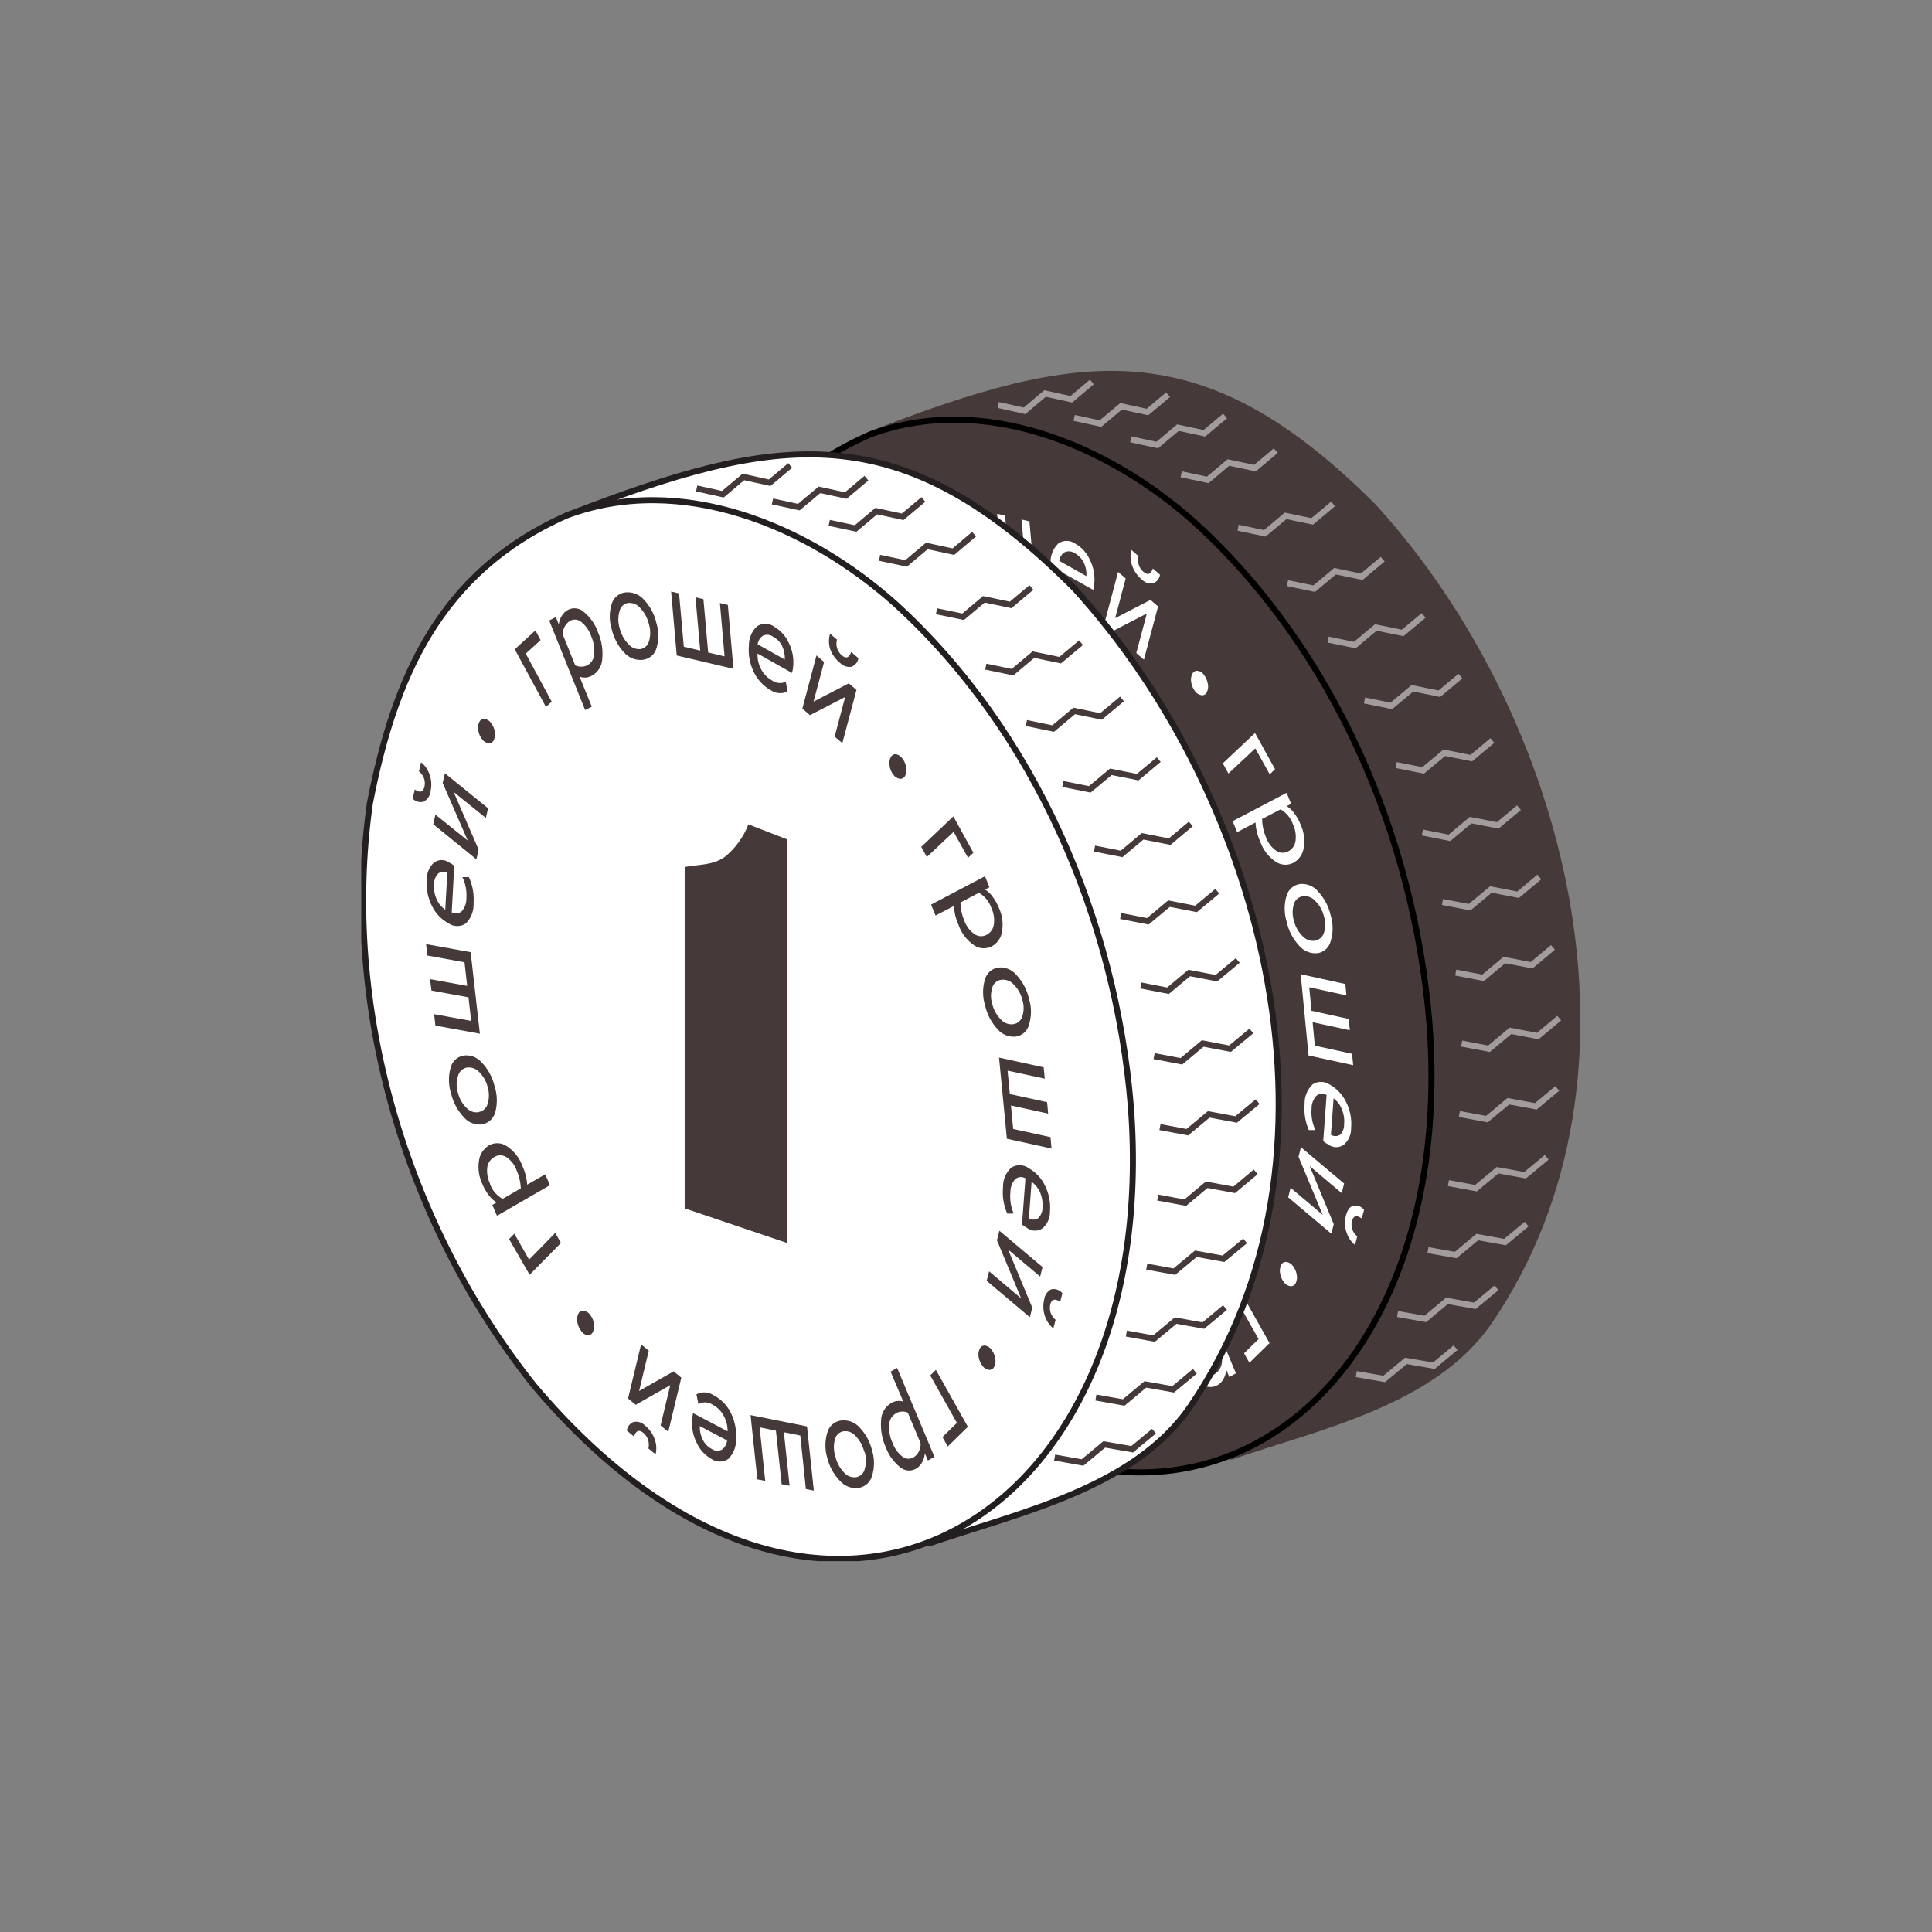 <svg width="320" height="320" viewBox="0 0 320 320" fill="none" xmlns="http://www.w3.org/2000/svg">
<rect x="0" y="0" width="320" height="320" fill="#808080" stroke="none"/>
<g clip-path="url(#clip0_786_17437)">
<g clip-path="url(#clip1_786_17437)">
<path d="M143.763 71.565C179.056 57.845 199.091 54.723 227.891 83.609C259.624 118.41 275.196 177.93 247.111 219.119C237.816 232.753 218.511 236.777 203.867 241.789" fill="#453939"/>
<path d="M111.724 119.295C115.702 98.784 123.113 81.28 143.953 72.028C162.703 64.971 183.538 73.702 197.884 86.529C220.927 107.483 234.265 138.677 236.76 169.533C239.36 203.871 226.695 229.411 207.575 239.331C188.498 249.229 162.723 243.705 138.788 215.335C117.68 188.845 106.973 152.985 111.724 119.295Z" fill="#453939" stroke="black"/>
<g opacity="0.5">
<path d="M224.645 227.597L229.264 228.399L232.868 225.406L237.487 226.208L241.09 223.215" stroke="white" stroke-miterlimit="10"/>
<path d="M231.481 217.644L236.071 218.46L239.66 215.467L244.265 216.284L247.869 213.305" stroke="white" stroke-miterlimit="10"/>
<path d="M236.514 207.06L241.105 207.877L244.68 204.898L249.27 205.728L252.86 202.75" stroke="white" stroke-miterlimit="10"/>
<path d="M239.904 195.961L244.465 196.806L248.04 193.827L252.602 194.658L256.177 191.693" stroke="white" stroke-miterlimit="10"/>
<path d="M241.72 184.518L246.267 185.363L249.828 182.399L254.375 183.244L257.936 180.279" stroke="white" stroke-miterlimit="10"/>
<path d="M242.092 172.846L246.625 173.706L250.171 170.741L254.704 171.6L258.251 168.636" stroke="white" stroke-miterlimit="10"/>
<path d="M241.119 161.088L245.638 161.962L249.17 159.012L253.689 159.871L257.221 156.921" stroke="white" stroke-miterlimit="10"/>
<path d="M238.917 149.402L243.421 150.262L246.939 147.326L251.444 148.199L254.962 145.249" stroke="white" stroke-miterlimit="10"/>
<path d="M235.585 137.888L240.075 138.776L243.579 135.84L248.069 136.713L251.587 133.777" stroke="white" stroke-miterlimit="10"/>
<path d="M231.252 126.717L235.714 127.605L239.217 124.684L243.693 125.571L247.182 122.65" stroke="white" stroke-miterlimit="10"/>
<path d="M226.004 116.019L230.451 116.921L233.94 113.999L238.402 114.902L241.891 111.98" stroke="white" stroke-miterlimit="10"/>
<path d="M219.969 105.937L224.402 106.839L227.877 103.932L232.324 104.834L235.799 101.927" stroke="white" stroke-miterlimit="10"/>
<path d="M213.248 96.585L217.667 97.501L221.127 94.608L225.546 95.525L229.021 92.618" stroke="white" stroke-miterlimit="10"/>
<path d="M205.068 87.405L209.487 88.336L212.933 85.443L217.338 86.359L220.798 83.466" stroke="white" stroke-miterlimit="10"/>
<path d="M195.645 78.554L200.035 79.485L203.467 76.606L207.857 77.537L211.303 74.644" stroke="white" stroke-miterlimit="10"/>
<path d="M187.293 72.768L191.669 73.713L195.101 70.835L199.477 71.766L202.909 68.901" stroke="white" stroke-miterlimit="10"/>
<path d="M177.912 69.217L182.274 70.162L185.691 67.297L190.053 68.243L193.471 65.378" stroke="white" stroke-miterlimit="10"/>
<path d="M165.342 67.082L169.69 68.042L173.093 65.178L177.44 66.137L180.844 63.273" stroke="white" stroke-miterlimit="10"/>
</g>
<path d="M141.347 102.385L140.389 103.258L135.212 93.706L138.63 90.598L139.502 92.188L137.042 94.422L141.347 102.385Z" fill="white"/>
<path d="M147.982 103.215L146.866 103.774L140.918 88.922L142.033 88.364L142.519 89.581C142.565 89.049 142.731 88.535 143.005 88.078C143.261 87.653 143.626 87.306 144.063 87.075C144.497 86.859 144.988 86.783 145.467 86.857C145.946 86.932 146.389 87.153 146.738 87.49C147.781 88.387 148.57 89.543 149.026 90.841C149.627 92.224 149.863 93.738 149.712 95.238C149.689 95.806 149.518 96.358 149.217 96.84C148.916 97.323 148.495 97.718 147.996 97.988C147.692 98.174 147.349 98.286 146.994 98.316C146.639 98.346 146.282 98.293 145.951 98.16L147.982 103.215ZM144.421 88.894C144.027 89.135 143.705 89.477 143.489 89.885C143.272 90.293 143.17 90.752 143.191 91.214L145.236 96.298C145.543 96.45 145.881 96.53 146.223 96.53C146.565 96.53 146.903 96.45 147.21 96.298C147.544 96.121 147.826 95.862 148.029 95.543C148.233 95.224 148.349 94.857 148.368 94.479C148.464 93.451 148.296 92.416 147.881 91.471C147.562 90.573 147.015 89.774 146.294 89.152C146.038 88.934 145.721 88.8 145.387 88.766C145.052 88.733 144.715 88.802 144.421 88.965V88.894Z" fill="white"/>
<path d="M153.316 94.236C152.303 93.14 151.597 91.796 151.271 90.34C150.852 88.997 150.852 87.558 151.271 86.215C151.419 85.703 151.716 85.247 152.123 84.903C152.53 84.559 153.03 84.342 153.559 84.282C154.135 84.226 154.716 84.312 155.252 84.531C155.788 84.751 156.262 85.098 156.633 85.543C157.656 86.621 158.368 87.957 158.692 89.409C159.111 90.757 159.111 92.2 158.692 93.548C158.544 94.056 158.249 94.51 157.845 94.851C157.44 95.192 156.944 95.406 156.419 95.467C155.841 95.523 155.259 95.441 154.719 95.226C154.18 95.012 153.699 94.672 153.316 94.236ZM152.586 90.168C152.801 91.159 153.27 92.077 153.945 92.832C154.187 93.122 154.495 93.35 154.844 93.497C155.192 93.644 155.57 93.706 155.947 93.677C156.284 93.629 156.6 93.483 156.854 93.256C157.108 93.029 157.29 92.732 157.377 92.403C157.656 91.468 157.656 90.473 157.377 89.538C157.13 88.549 156.639 87.637 155.947 86.889C155.712 86.593 155.408 86.361 155.061 86.213C154.714 86.066 154.334 86.007 153.959 86.043C153.621 86.089 153.305 86.236 153.05 86.463C152.796 86.69 152.614 86.987 152.529 87.318C152.261 88.252 152.281 89.246 152.586 90.168Z" fill="white"/>
<path d="M171.449 96.957L162.053 94.737L161.124 84.153L162.439 84.454L163.212 93.29L165.928 93.935L165.156 85.099L166.472 85.413L167.259 94.236L169.976 94.88L169.189 86.043L170.505 86.359L171.449 96.957Z" fill="white"/>
<path d="M180.114 99.091L180.4 100.709C179.942 100.92 179.436 101.006 178.934 100.959C178.432 100.911 177.951 100.731 177.54 100.437C176.319 99.743 175.349 98.68 174.766 97.4C174.132 96.062 173.866 94.579 173.994 93.104C173.992 92.52 174.11 91.943 174.338 91.406C174.567 90.87 174.902 90.384 175.324 89.982C175.755 89.704 176.26 89.566 176.772 89.586C177.284 89.606 177.777 89.785 178.184 90.097C179.226 90.709 180.046 91.637 180.529 92.746C181.117 93.924 181.37 95.243 181.259 96.556C181.226 96.942 181.164 97.325 181.073 97.701L175.353 94.494C175.317 95.405 175.524 96.31 175.953 97.115C176.343 97.871 176.945 98.498 177.684 98.919C178.031 99.175 178.444 99.328 178.874 99.359C179.305 99.389 179.734 99.296 180.114 99.091ZM178.026 91.629C177.786 91.459 177.505 91.354 177.212 91.324C176.919 91.294 176.624 91.34 176.353 91.457C176.103 91.612 175.891 91.821 175.733 92.069C175.574 92.317 175.474 92.597 175.438 92.889L179.943 95.424C179.994 94.633 179.836 93.843 179.485 93.133C179.155 92.5 178.648 91.978 178.026 91.629Z" fill="white"/>
<path d="M189.953 101.611L184.104 104.633L182.846 103.544L185.191 94.722L186.449 95.811L184.704 102.384L190.554 99.363L191.812 100.451L189.467 109.259L188.208 108.17L189.953 101.611ZM187.393 91.085L188.58 92.116C188.455 92.58 188.463 93.07 188.605 93.528C188.747 93.987 189.016 94.397 189.381 94.708C190.081 95.324 190.611 95.138 190.954 94.164L192.127 95.181C192.088 95.507 191.957 95.814 191.749 96.068C191.541 96.322 191.265 96.511 190.954 96.613C190.608 96.662 190.256 96.626 189.927 96.509C189.599 96.392 189.303 96.196 189.066 95.94C188.352 95.335 187.814 94.548 187.508 93.663C187.216 92.834 187.176 91.936 187.393 91.085Z" fill="white"/>
<path d="M199.434 111.808C199.753 112.228 199.965 112.72 200.049 113.241C200.167 113.723 200.106 114.232 199.877 114.673C199.801 114.841 199.67 114.978 199.507 115.064C199.344 115.149 199.158 115.178 198.977 115.145C198.76 115.106 198.553 115.024 198.369 114.904C198.185 114.783 198.027 114.626 197.904 114.443C197.588 114.023 197.381 113.531 197.303 113.011C197.203 112.525 197.274 112.019 197.503 111.579C197.581 111.416 197.709 111.282 197.868 111.197C198.028 111.112 198.211 111.08 198.39 111.106C198.603 111.145 198.805 111.228 198.985 111.348C199.165 111.469 199.317 111.626 199.434 111.808Z" fill="white"/>
<path d="M203.466 128.12L202.537 126.43L207.871 121.404L211.188 127.404L210.302 128.249L207.914 123.953L203.466 128.12Z" fill="white"/>
<path d="M204.911 137.83L204.167 136.011L213.105 131.314L213.849 133.133L213.119 133.52C213.603 133.825 214.025 134.218 214.363 134.68C214.792 135.252 215.143 135.877 215.407 136.541C215.976 137.755 216.161 139.115 215.937 140.437C215.863 140.955 215.669 141.449 215.371 141.879C215.073 142.309 214.679 142.664 214.22 142.914C213.75 143.157 213.222 143.263 212.694 143.223C212.166 143.182 211.66 142.996 211.232 142.685C210.058 141.871 209.176 140.701 208.715 139.348C208.263 138.366 208.006 137.306 207.957 136.226L204.911 137.83ZM214.163 136.555C213.797 135.501 213.067 134.612 212.104 134.049L209.043 135.653C209.057 136.682 209.271 137.7 209.673 138.647C209.987 139.554 210.577 140.34 211.36 140.895C211.652 141.102 211.995 141.222 212.352 141.242C212.708 141.263 213.064 141.182 213.377 141.01C213.701 140.842 213.979 140.597 214.188 140.298C214.397 139.998 214.531 139.653 214.578 139.291C214.706 138.358 214.562 137.408 214.163 136.555Z" fill="white"/>
<path d="M213.091 148.371C213.233 147.869 213.516 147.419 213.906 147.073C214.297 146.728 214.778 146.502 215.293 146.423C215.852 146.365 216.416 146.443 216.937 146.653C217.458 146.863 217.92 147.197 218.282 147.626C219.337 148.735 220.069 150.112 220.399 151.608C220.838 153.006 220.838 154.506 220.399 155.904C220.27 156.411 219.995 156.868 219.608 157.219C219.222 157.571 218.741 157.801 218.225 157.88C217.662 157.934 217.093 157.852 216.568 157.64C216.043 157.428 215.576 157.093 215.207 156.663C214.165 155.555 213.443 154.183 213.12 152.696C212.68 151.289 212.67 149.783 213.091 148.371ZM215.808 148.443C215.461 148.491 215.135 148.638 214.869 148.866C214.603 149.095 214.407 149.395 214.307 149.731C214.032 150.632 214.032 151.595 214.307 152.496C214.541 153.461 215.035 154.342 215.737 155.045C215.991 155.327 216.31 155.545 216.665 155.68C217.021 155.814 217.404 155.861 217.782 155.818C218.128 155.76 218.451 155.608 218.716 155.378C218.981 155.148 219.177 154.849 219.283 154.515C219.572 153.621 219.572 152.659 219.283 151.765C219.052 150.803 218.557 149.925 217.853 149.23C217.601 148.943 217.283 148.722 216.927 148.585C216.571 148.447 216.187 148.398 215.808 148.443Z" fill="white"/>
<path d="M216.738 174.822L215.436 161.36L222.829 162.979L223.015 164.869L216.852 163.523L217.224 167.418L223.387 168.764L223.573 170.641L217.409 169.308L217.781 173.19L223.945 174.536L224.131 176.427L216.738 174.822Z" fill="white"/>
<path d="M217.868 187.168H216.78C216.193 185.817 215.953 184.34 216.08 182.872C216.058 182.261 216.167 181.652 216.398 181.086C216.63 180.521 216.98 180.011 217.424 179.592C217.854 179.317 218.355 179.177 218.865 179.19C219.374 179.203 219.869 179.367 220.284 179.663C221.445 180.325 222.377 181.324 222.958 182.527C223.633 183.853 223.921 185.342 223.787 186.824C223.806 187.347 223.708 187.868 223.5 188.349C223.293 188.83 222.98 189.258 222.586 189.602C222.217 189.867 221.775 190.009 221.321 190.009C220.867 190.009 220.424 189.867 220.055 189.602C219.738 189.435 219.441 189.234 219.168 189.001L219.726 181.367C219.462 181.203 219.151 181.13 218.842 181.158C218.532 181.187 218.24 181.316 218.01 181.525C217.498 182.1 217.222 182.847 217.238 183.616C217.134 184.835 217.352 186.059 217.868 187.168ZM222.629 186.165C222.706 185.329 222.574 184.488 222.243 183.716C221.972 183.001 221.5 182.379 220.885 181.926L220.441 187.955C220.669 188.098 220.931 188.173 221.199 188.173C221.467 188.173 221.73 188.098 221.957 187.955C222.186 187.719 222.364 187.439 222.479 187.131C222.595 186.823 222.646 186.494 222.629 186.165Z" fill="white"/>
<path d="M219.082 201.217L215.078 191.593L215.478 190.018L222.629 196.033L222.228 197.622L216.923 193.14L220.913 202.764L220.512 204.339L213.362 198.31L213.763 196.734L219.082 201.217ZM225.932 200.387L225.546 201.819C224.697 201.189 224.154 201.346 223.916 202.292C223.814 202.748 223.842 203.225 223.999 203.666C224.156 204.107 224.434 204.494 224.802 204.783L224.431 206.215C223.749 205.647 223.252 204.89 223.001 204.038C222.716 203.192 222.686 202.281 222.915 201.417C223.144 200.472 223.53 199.914 224.073 199.728C224.414 199.647 224.77 199.666 225.1 199.782C225.429 199.899 225.718 200.109 225.932 200.387Z" fill="white"/>
<path d="M214.607 212.531C214.53 212.697 214.403 212.835 214.244 212.925C214.085 213.015 213.901 213.053 213.72 213.033C213.504 213.003 213.296 212.927 213.112 212.811C212.927 212.695 212.768 212.541 212.647 212.359C212.321 211.944 212.11 211.45 212.033 210.927C211.924 210.443 211.99 209.936 212.219 209.495C212.294 209.333 212.419 209.199 212.576 209.114C212.733 209.029 212.914 208.996 213.091 209.022C213.304 209.053 213.509 209.129 213.692 209.245C213.874 209.361 214.03 209.515 214.149 209.696C214.48 210.11 214.696 210.604 214.778 211.128C214.883 211.602 214.822 212.097 214.607 212.531Z" fill="white"/>
<path d="M204.038 213.948L204.968 213.032L210.274 222.455L206.942 225.721L206.055 224.145L208.458 221.796L204.038 213.948Z" fill="white"/>
<path d="M197.446 213.347L198.533 212.746L204.711 227.468L203.609 228.07L203.109 226.866C203.066 227.404 202.911 227.927 202.651 228.399C202.416 228.84 202.058 229.203 201.622 229.445C201.202 229.681 200.718 229.777 200.24 229.721C199.762 229.664 199.315 229.457 198.962 229.129C197.903 228.267 197.098 227.134 196.631 225.85C196.007 224.468 195.746 222.949 195.873 221.438C195.881 220.86 196.036 220.294 196.324 219.792C196.612 219.291 197.023 218.872 197.518 218.574C197.813 218.383 198.148 218.262 198.498 218.22C198.847 218.177 199.201 218.215 199.534 218.331L197.446 213.347ZM201.221 227.582C201.613 227.325 201.929 226.968 202.138 226.547C202.346 226.127 202.44 225.659 202.408 225.191L200.292 220.15C199.977 220.016 199.635 219.955 199.294 219.973C198.952 219.99 198.618 220.085 198.318 220.25C197.989 220.445 197.715 220.721 197.523 221.052C197.33 221.383 197.225 221.758 197.217 222.141C197.134 223.169 197.322 224.2 197.761 225.134C198.077 226.025 198.63 226.813 199.362 227.411C199.617 227.627 199.932 227.759 200.265 227.789C200.597 227.82 200.931 227.748 201.221 227.582Z" fill="white"/>
<path d="M192.313 222.613C193.334 223.686 194.054 225.01 194.4 226.451C194.833 227.798 194.858 229.244 194.472 230.605C194.336 231.126 194.051 231.596 193.653 231.957C193.254 232.318 192.758 232.555 192.227 232.638C191.66 232.718 191.081 232.655 190.545 232.455C190.008 232.255 189.529 231.924 189.152 231.492C188.12 230.431 187.394 229.109 187.05 227.668C186.637 226.31 186.637 224.86 187.05 223.501C187.189 222.986 187.473 222.52 187.868 222.162C188.264 221.804 188.755 221.568 189.281 221.482C189.84 221.416 190.406 221.484 190.933 221.681C191.46 221.878 191.933 222.197 192.313 222.613ZM193.099 226.666C192.862 225.681 192.369 224.777 191.669 224.045C191.424 223.762 191.113 223.544 190.764 223.409C190.415 223.274 190.038 223.227 189.667 223.272C189.325 223.329 189.006 223.486 188.752 223.723C188.498 223.96 188.319 224.266 188.237 224.603C187.98 225.545 188.005 226.541 188.308 227.468C188.55 228.451 189.043 229.354 189.738 230.089C189.976 230.377 190.284 230.601 190.631 230.738C190.979 230.876 191.355 230.924 191.726 230.877C192.07 230.816 192.388 230.656 192.642 230.417C192.896 230.178 193.075 229.87 193.156 229.531C193.417 228.591 193.397 227.595 193.099 226.666Z" fill="white"/>
<path d="M174.28 220.565L183.632 222.428L184.748 233.068L183.446 232.796L182.503 223.931L179.8 223.401L180.729 232.266L179.414 231.994L178.484 223.129L175.782 222.599L176.711 231.464L175.395 231.192L174.28 220.565Z" fill="white"/>
<path d="M165.643 218.733L165.314 217.114C165.761 216.879 166.264 216.772 166.768 216.802C167.272 216.832 167.758 216.999 168.174 217.286C169.429 217.922 170.436 218.961 171.034 220.236C171.711 221.587 172.007 223.097 171.891 224.604C171.91 225.195 171.807 225.784 171.588 226.334C171.369 226.883 171.04 227.382 170.619 227.798C170.203 228.099 169.703 228.26 169.189 228.26C168.676 228.26 168.176 228.099 167.759 227.798C166.709 227.214 165.875 226.305 165.385 225.206C164.777 224.033 164.505 222.714 164.599 221.396C164.616 221.01 164.669 220.627 164.756 220.251L170.476 223.258C170.489 222.348 170.267 221.45 169.832 220.651C169.433 219.903 168.821 219.29 168.073 218.89C167.727 218.631 167.313 218.477 166.882 218.449C166.45 218.421 166.02 218.52 165.643 218.733ZM167.845 226.165C168.086 226.33 168.366 226.428 168.657 226.451C168.948 226.473 169.24 226.419 169.503 226.294C169.756 226.118 169.967 225.887 170.12 225.62C170.273 225.353 170.365 225.055 170.39 224.747L165.871 222.37C165.835 223.159 166.003 223.943 166.358 224.647C166.682 225.297 167.203 225.828 167.845 226.165Z" fill="white"/>
<path d="M158.55 227.067L157.348 226.079C157.47 225.614 157.455 225.123 157.305 224.666C157.156 224.209 156.878 223.805 156.505 223.501C155.804 222.914 155.29 223.114 154.975 224.117L153.773 223.129C153.816 222.808 153.945 222.506 154.147 222.253C154.349 222.001 154.615 221.808 154.918 221.697C155.259 221.634 155.61 221.658 155.939 221.765C156.269 221.873 156.566 222.061 156.805 222.313C157.533 222.888 158.083 223.657 158.392 224.532C158.687 225.344 158.742 226.225 158.55 227.067ZM155.819 216.569L161.539 213.304L162.812 214.35L160.638 223.329L159.365 222.269L160.981 215.596L155.261 218.861L154.002 217.801L156.161 208.836L157.434 209.896L155.819 216.569Z" fill="white"/>
<path d="M146.223 206.645C145.892 206.231 145.675 205.737 145.594 205.213C145.481 204.732 145.536 204.226 145.751 203.781C145.823 203.615 145.947 203.476 146.104 203.386C146.261 203.296 146.443 203.258 146.623 203.28C146.839 203.31 147.046 203.385 147.231 203.501C147.416 203.617 147.574 203.771 147.695 203.952C148.024 204.368 148.241 204.861 148.324 205.385C148.428 205.868 148.368 206.372 148.153 206.817C148.081 206.984 147.958 207.125 147.801 207.217C147.644 207.31 147.462 207.351 147.281 207.333C147.066 207.3 146.86 207.222 146.678 207.103C146.495 206.985 146.34 206.829 146.223 206.645Z" fill="white"/>
<path d="M141.918 190.375L142.876 192.037L137.686 197.322L134.282 191.392L135.14 190.519L137.6 194.815L141.918 190.375Z" fill="white"/>
<path d="M140.36 180.666L141.133 182.47L132.352 187.54L131.58 185.736L132.295 185.32C131.808 185.031 131.385 184.646 131.051 184.189C130.615 183.63 130.249 183.019 129.964 182.37C129.379 181.156 129.174 179.793 129.377 178.46C129.435 177.933 129.614 177.426 129.903 176.981C130.191 176.536 130.579 176.164 131.037 175.897C131.489 175.63 132.009 175.499 132.534 175.52C133.058 175.54 133.566 175.711 133.996 176.011C135.182 176.802 136.084 177.951 136.571 179.291C137.029 180.263 137.3 181.312 137.372 182.384L140.36 180.666ZM131.208 182.299C131.586 183.341 132.327 184.211 133.296 184.747L136.313 183C136.274 181.971 136.036 180.959 135.613 180.021C135.289 179.126 134.694 178.355 133.911 177.815C133.609 177.626 133.259 177.526 132.903 177.526C132.546 177.526 132.197 177.626 131.895 177.815C131.581 178.002 131.315 178.259 131.114 178.564C130.913 178.869 130.784 179.215 130.736 179.577C130.62 180.506 130.768 181.45 131.165 182.299H131.208Z" fill="white"/>
<path d="M132.009 170.34C131.883 170.85 131.614 171.314 131.234 171.676C130.854 172.039 130.379 172.286 129.864 172.388C129.315 172.47 128.753 172.414 128.231 172.224C127.709 172.034 127.243 171.716 126.875 171.299C125.81 170.212 125.059 168.856 124.701 167.375C124.231 165.987 124.192 164.49 124.587 163.079C124.702 162.566 124.963 162.099 125.339 161.733C125.715 161.366 126.189 161.118 126.704 161.016C127.258 160.937 127.824 160.997 128.35 161.189C128.876 161.382 129.347 161.701 129.721 162.119C130.774 163.205 131.515 164.556 131.866 166.029C132.322 167.423 132.372 168.919 132.009 170.34ZM129.306 170.34C129.645 170.27 129.958 170.107 130.211 169.869C130.463 169.632 130.645 169.329 130.736 168.994C131.013 168.084 131.013 167.111 130.736 166.201C130.502 165.249 130.006 164.381 129.306 163.695C129.051 163.416 128.73 163.205 128.372 163.083C128.015 162.96 127.633 162.93 127.261 162.993C126.92 163.064 126.606 163.229 126.353 163.47C126.1 163.71 125.919 164.016 125.831 164.353C125.545 165.253 125.545 166.219 125.831 167.118C126.065 168.07 126.561 168.938 127.261 169.624C127.513 169.909 127.832 170.127 128.189 170.26C128.545 170.392 128.929 170.434 129.306 170.383V170.34Z" fill="white"/>
<path d="M127.904 143.888L129.449 157.379L122.085 156.033L121.856 154.143L128.004 155.259L127.561 151.35L121.412 150.233L121.198 148.342L127.347 149.459L126.889 145.55L120.754 144.432L120.54 142.542L127.904 143.888Z" fill="white"/>
<path d="M126.561 131.443H127.633C128.246 132.788 128.512 134.265 128.405 135.74C128.439 136.358 128.342 136.978 128.123 137.557C127.904 138.137 127.567 138.664 127.132 139.105C126.711 139.394 126.213 139.549 125.702 139.549C125.192 139.549 124.694 139.394 124.272 139.105C123.091 138.462 122.144 137.459 121.569 136.241C120.882 134.918 120.571 133.432 120.669 131.945C120.638 131.412 120.725 130.88 120.923 130.385C121.121 129.89 121.424 129.445 121.812 129.08C122.168 128.8 122.603 128.639 123.055 128.621C123.507 128.603 123.953 128.729 124.33 128.98C124.641 129.146 124.938 129.337 125.216 129.553L124.802 137.272C125.069 137.422 125.377 137.482 125.681 137.443C125.985 137.404 126.267 137.269 126.489 137.057C126.995 136.459 127.256 135.692 127.218 134.909C127.291 133.717 127.065 132.525 126.561 131.443ZM121.841 132.646C121.792 133.489 121.939 134.333 122.271 135.11C122.578 135.812 123.073 136.417 123.701 136.857L124.029 130.756C123.798 130.619 123.531 130.555 123.263 130.573C122.995 130.59 122.738 130.689 122.527 130.856C122.076 131.341 121.83 131.983 121.841 132.646Z" fill="white"/>
<path d="M118.309 118.454L118.667 116.949C119.525 117.537 120.096 117.365 120.282 116.42C120.373 115.959 120.334 115.482 120.17 115.042C120.006 114.602 119.723 114.216 119.353 113.928L119.696 112.496C120.373 113.05 120.87 113.793 121.126 114.63C121.414 115.478 121.464 116.39 121.269 117.265C121.04 118.224 120.668 118.797 120.139 119.012C119.813 119.102 119.468 119.097 119.143 118.998C118.819 118.899 118.53 118.711 118.309 118.454ZM125.087 117.351L129.235 126.888L128.862 128.493L121.712 122.764L122.085 121.16L127.432 125.456L123.286 115.919L123.657 114.314L130.807 120.114L130.436 121.719L125.087 117.351Z" fill="white"/>
<path d="M129.32 105.793C129.393 105.624 129.515 105.482 129.671 105.384C129.827 105.287 130.009 105.24 130.193 105.249C130.409 105.268 130.617 105.336 130.803 105.447C130.989 105.559 131.147 105.712 131.265 105.893C131.599 106.307 131.82 106.801 131.908 107.326C132.012 107.807 131.957 108.31 131.751 108.758C131.684 108.925 131.563 109.067 131.408 109.16C131.253 109.253 131.073 109.292 130.893 109.273C130.679 109.246 130.474 109.174 130.29 109.063C130.105 108.952 129.945 108.804 129.821 108.628C129.489 108.213 129.268 107.72 129.177 107.196C129.068 106.725 129.118 106.232 129.32 105.793Z" fill="white"/>
<path d="M180.4 192.008L163.469 186.28V129.71C165.872 129.266 168.074 129.452 170.061 128.077C171.832 126.65 173.197 124.784 174.023 122.664L180.4 125.056V192.008Z" fill="white"/>
<path d="M93.798 85.399C129.106 71.665 149.126 68.557 177.927 97.429C209.673 132.244 225.232 191.764 197.161 232.953C187.851 246.572 168.474 250.611 153.916 255.624" fill="white"/>
<path d="M93.798 85.399C129.106 71.665 149.126 68.557 177.927 97.429C209.673 132.244 225.232 191.764 197.161 232.953C187.851 246.572 168.474 250.611 153.916 255.624" stroke="#231F20" stroke-linecap="round" stroke-linejoin="round"/>
<path d="M93.798 85.4C112.803 78.239 133.839 87.09 148.253 99.979C171.405 121.046 184.805 152.367 187.307 183.316C192.527 252.245 136.498 286.43 88.436 229.488C67.243 202.893 56.503 166.875 61.265 133.047C65.269 112.453 72.719 94.752 93.798 85.4Z" fill="white" stroke="#231F20" stroke-linecap="round" stroke-linejoin="round"/>
<path d="M174.68 241.417L179.299 242.234L182.903 239.241L187.522 240.043L191.14 237.049" stroke="#453939" stroke-miterlimit="10"/>
<path d="M181.516 231.478L186.121 232.295L189.71 229.301L194.315 230.118L197.904 227.125" stroke="#453939" stroke-miterlimit="10"/>
<path d="M186.564 220.881L191.14 221.711L194.729 218.732L199.305 219.563L202.895 216.57" stroke="#453939" stroke-miterlimit="10"/>
<path d="M189.939 209.796L194.5 210.626L198.076 207.662L202.652 208.492L206.227 205.528" stroke="#453939" stroke-miterlimit="10"/>
<path d="M191.755 198.353L196.317 199.198L199.863 196.233L204.425 197.078L207.986 194.099" stroke="#453939" stroke-miterlimit="10"/>
<path d="M192.127 186.681L196.66 187.526L200.206 184.575L204.739 185.42L208.3 182.47" stroke="#453939" stroke-miterlimit="10"/>
<path d="M191.154 174.923L195.673 175.782L199.205 172.832L203.724 173.691L207.271 170.755" stroke="#453939" stroke-miterlimit="10"/>
<path d="M188.952 163.222L193.456 164.096L196.974 161.16L201.479 162.019L205.011 159.083" stroke="#453939" stroke-miterlimit="10"/>
<path d="M185.62 151.722L190.11 152.596L193.628 149.674L198.104 150.548L201.622 147.612" stroke="#453939" stroke-miterlimit="10"/>
<path d="M181.287 140.551L185.763 141.439L189.252 138.518L193.728 139.406L197.232 136.47" stroke="#453939" stroke-miterlimit="10"/>
<path d="M176.039 129.853L180.5 130.741L183.99 127.834L188.437 128.722L191.926 125.814" stroke="#453939" stroke-miterlimit="10"/>
<path d="M170.004 119.756L174.437 120.673L177.926 117.751L182.36 118.668L185.834 115.761" stroke="#453939" stroke-miterlimit="10"/>
<path d="M163.283 110.419L167.702 111.336L171.163 108.429L175.596 109.345L179.056 106.452" stroke="#453939" stroke-miterlimit="10"/>
<path d="M155.118 101.239L159.522 102.155L162.968 99.262L167.387 100.193L170.834 97.3" stroke="#453939" stroke-miterlimit="10"/>
<path d="M145.68 92.388L150.07 93.319L153.516 90.426L157.906 91.371L161.338 88.478" stroke="#453939" stroke-miterlimit="10"/>
<path d="M137.343 86.602L141.718 87.533L145.136 84.655L149.512 85.6L152.944 82.721" stroke="#453939" stroke-miterlimit="10"/>
<path d="M127.947 83.051L132.309 83.996L135.727 81.132L140.088 82.077L143.506 79.198" stroke="#453939" stroke-miterlimit="10"/>
<path d="M115.392 80.902L119.725 81.862L123.128 78.998L127.476 79.957L130.879 77.093" stroke="#453939" stroke-miterlimit="10"/>
<path d="M91.382 116.219L90.424 117.093L85.261 107.54L88.679 104.418L89.537 106.022L87.078 108.256L91.382 116.219Z" fill="#453939"/>
<path d="M98.017 117.05L96.916 117.608L90.967 102.771L92.068 102.212L92.554 103.43C92.613 102.921 92.784 102.432 93.055 101.997C93.305 101.574 93.666 101.228 94.099 100.995C94.533 100.779 95.023 100.703 95.501 100.777C95.98 100.852 96.425 101.073 96.773 101.411C97.826 102.298 98.618 103.457 99.061 104.762C99.663 106.144 99.899 107.658 99.748 109.158C99.724 109.726 99.553 110.278 99.252 110.76C98.952 111.242 98.531 111.638 98.031 111.908C97.727 112.087 97.387 112.195 97.036 112.225C96.684 112.254 96.331 112.205 96.001 112.08L98.017 117.05ZM94.471 102.8C94.073 103.037 93.747 103.379 93.528 103.788C93.309 104.196 93.205 104.656 93.227 105.12L95.272 110.204C95.583 110.349 95.922 110.425 96.265 110.425C96.609 110.425 96.948 110.349 97.259 110.204C97.593 110.024 97.876 109.761 98.079 109.44C98.282 109.119 98.398 108.75 98.417 108.371C98.509 107.347 98.336 106.316 97.917 105.377C97.615 104.47 97.066 103.667 96.33 103.058C96.083 102.83 95.773 102.683 95.441 102.637C95.109 102.59 94.77 102.647 94.471 102.8Z" fill="#453939"/>
<path d="M103.351 108.056C102.346 106.961 101.641 105.624 101.306 104.175C100.894 102.831 100.894 101.395 101.306 100.051C101.451 99.537 101.747 99.078 102.154 98.733C102.562 98.389 103.064 98.174 103.594 98.117C104.171 98.058 104.754 98.141 105.292 98.358C105.831 98.575 106.308 98.92 106.683 99.363C107.702 100.443 108.408 101.779 108.728 103.23C109.147 104.582 109.147 106.031 108.728 107.383C108.579 107.89 108.283 108.341 107.879 108.68C107.474 109.019 106.979 109.231 106.454 109.288C105.876 109.348 105.293 109.266 104.753 109.052C104.213 108.837 103.732 108.496 103.351 108.056ZM102.622 104.003C102.857 104.997 103.35 105.911 104.052 106.653C104.292 106.946 104.6 107.178 104.948 107.327C105.297 107.477 105.675 107.54 106.053 107.512C106.39 107.462 106.705 107.315 106.959 107.089C107.213 106.862 107.395 106.566 107.484 106.237C107.769 105.304 107.769 104.306 107.484 103.373C107.251 102.378 106.758 101.463 106.053 100.723C105.817 100.429 105.512 100.197 105.166 100.047C104.82 99.897 104.442 99.835 104.066 99.865C103.725 99.908 103.405 100.054 103.149 100.285C102.894 100.515 102.715 100.818 102.636 101.153C102.344 102.08 102.339 103.073 102.622 104.003Z" fill="#453939"/>
<path d="M121.483 110.777L112.088 108.572L111.159 97.974L112.474 98.289L113.261 107.111L115.978 107.755L115.191 98.933L116.507 99.234L117.294 108.071L120.011 108.715L119.238 99.879L120.554 100.194L121.483 110.777Z" fill="#453939"/>
<path d="M130.149 112.925L130.45 114.544C129.991 114.755 129.485 114.841 128.983 114.794C128.481 114.746 128 114.566 127.589 114.272C126.374 113.57 125.406 112.51 124.815 111.236C124.17 109.876 123.903 108.366 124.043 106.867C124.041 106.284 124.159 105.706 124.387 105.169C124.616 104.633 124.951 104.148 125.373 103.746C125.809 103.449 126.329 103.299 126.856 103.317C127.382 103.335 127.889 103.52 128.304 103.846C129.348 104.467 130.173 105.397 130.665 106.509C131.248 107.689 131.495 109.007 131.38 110.319C131.345 110.705 131.283 111.087 131.193 111.464L125.473 108.242C125.433 109.154 125.641 110.06 126.074 110.863C126.469 111.621 127.075 112.248 127.819 112.668C128.148 112.917 128.538 113.073 128.948 113.118C129.359 113.164 129.774 113.097 130.149 112.925ZM128.061 105.464C127.823 105.289 127.544 105.18 127.25 105.147C126.957 105.114 126.659 105.159 126.388 105.278C126.142 105.435 125.934 105.646 125.778 105.893C125.622 106.141 125.524 106.419 125.488 106.71L129.992 109.245C130.028 108.46 129.871 107.678 129.535 106.968C129.208 106.328 128.694 105.804 128.061 105.464Z" fill="#453939"/>
<path d="M139.988 115.446L134.154 118.453L132.895 117.365L135.24 108.557L136.498 109.646L134.754 116.205L140.589 113.183L141.861 114.272L139.516 123.093L138.243 122.005L139.988 115.446ZM137.442 104.919L138.63 105.936C138.501 106.402 138.508 106.895 138.65 107.356C138.792 107.818 139.063 108.23 139.43 108.543C140.131 109.145 140.646 108.958 140.989 107.984L142.176 109.015C142.133 109.342 141.998 109.65 141.788 109.903C141.578 110.157 141.301 110.345 140.989 110.447C140.642 110.49 140.291 110.45 139.963 110.331C139.635 110.211 139.34 110.015 139.102 109.76C138.37 109.173 137.816 108.395 137.5 107.512C137.233 106.668 137.233 105.763 137.5 104.919H137.442Z" fill="#453939"/>
<path d="M149.483 125.656C149.8 126.078 150.011 126.569 150.098 127.089C150.211 127.573 150.145 128.081 149.913 128.521C149.831 128.684 149.699 128.818 149.538 128.903C149.376 128.987 149.192 129.019 149.011 128.993C148.794 128.951 148.588 128.866 148.404 128.743C148.22 128.62 148.061 128.462 147.939 128.277C147.616 127.863 147.413 127.367 147.353 126.845C147.239 126.361 147.305 125.852 147.538 125.413C147.617 125.25 147.745 125.115 147.904 125.028C148.063 124.941 148.245 124.905 148.425 124.926C148.641 124.972 148.846 125.059 149.028 125.184C149.21 125.31 149.364 125.47 149.483 125.656Z" fill="#453939"/>
<path d="M153.516 141.954L152.586 140.265L157.906 135.224L161.224 141.238L160.337 142.069L157.949 137.773L153.516 141.954Z" fill="#453939"/>
<path d="M154.96 151.65L154.217 149.831L163.14 145.134L163.884 146.953L163.154 147.34C163.644 147.644 164.067 148.043 164.399 148.514C164.824 149.083 165.175 149.704 165.443 150.361C166.01 151.576 166.195 152.935 165.972 154.257C165.906 154.78 165.715 155.279 165.416 155.712C165.117 156.146 164.72 156.501 164.256 156.749C163.785 156.991 163.257 157.098 162.729 157.058C162.202 157.017 161.695 156.831 161.267 156.52C160.1 155.693 159.22 154.521 158.75 153.168C158.305 152.189 158.048 151.135 157.992 150.061L154.96 151.65ZM164.198 150.39C163.839 149.328 163.107 148.433 162.139 147.87L159.079 149.488C159.092 150.513 159.306 151.525 159.708 152.467C160.023 153.374 160.613 154.16 161.396 154.715C161.688 154.925 162.035 155.047 162.394 155.067C162.753 155.087 163.111 155.005 163.426 154.83C163.745 154.661 164.02 154.419 164.226 154.122C164.433 153.826 164.566 153.484 164.613 153.126C164.75 152.193 164.605 151.24 164.198 150.39Z" fill="#453939"/>
<path d="M163.14 162.205C163.278 161.703 163.558 161.253 163.946 160.907C164.334 160.561 164.814 160.336 165.328 160.257C165.885 160.196 166.449 160.272 166.97 160.479C167.491 160.686 167.953 161.019 168.316 161.446C169.368 162.558 170.099 163.933 170.433 165.427C170.872 166.826 170.872 168.325 170.433 169.724C170.305 170.23 170.031 170.686 169.644 171.036C169.257 171.385 168.774 171.611 168.259 171.686C167.696 171.745 167.128 171.667 166.602 171.457C166.076 171.248 165.61 170.914 165.242 170.483C164.208 169.369 163.487 168 163.154 166.516C162.722 165.113 162.717 163.611 163.14 162.205ZM165.857 162.277C165.51 162.319 165.182 162.462 164.915 162.688C164.648 162.915 164.453 163.215 164.355 163.551C164.067 164.45 164.067 165.417 164.355 166.315C164.585 167.282 165.08 168.165 165.785 168.864C166.036 169.152 166.354 169.373 166.711 169.508C167.068 169.643 167.452 169.687 167.83 169.638C168.18 169.59 168.508 169.442 168.775 169.21C169.042 168.979 169.235 168.675 169.331 168.335C169.62 167.446 169.62 166.488 169.331 165.599C169.101 164.637 168.606 163.759 167.901 163.064C167.649 162.778 167.332 162.557 166.976 162.42C166.62 162.283 166.236 162.234 165.857 162.277Z" fill="#453939"/>
<path d="M166.773 188.614L165.471 175.167L172.864 176.785L173.05 178.661L166.887 177.329L167.259 181.21L173.436 182.556L173.608 184.447L167.444 183.1L167.817 186.996L173.994 188.342L174.166 190.232L166.773 188.614Z" fill="#453939"/>
<path d="M167.902 201.002H166.829C166.236 199.652 165.996 198.174 166.129 196.705C166.105 196.092 166.213 195.481 166.445 194.913C166.677 194.345 167.027 193.833 167.473 193.412C167.912 193.123 168.428 192.977 168.953 192.993C169.477 193.008 169.984 193.184 170.404 193.498C171.567 194.157 172.5 195.156 173.079 196.362C173.744 197.691 174.031 199.177 173.908 200.658C173.92 201.179 173.818 201.695 173.611 202.172C173.403 202.65 173.095 203.077 172.707 203.423C172.337 203.691 171.891 203.835 171.434 203.835C170.977 203.835 170.532 203.691 170.161 203.423C169.847 203.252 169.55 203.05 169.275 202.821L169.847 195.173C169.583 195.009 169.272 194.936 168.963 194.964C168.653 194.993 168.361 195.121 168.131 195.331C167.624 195.908 167.349 196.653 167.359 197.421C167.225 198.642 167.412 199.876 167.902 201.002ZM172.679 199.985C172.74 199.15 172.608 198.312 172.293 197.536C171.987 196.821 171.492 196.202 170.863 195.746L170.419 201.79C170.646 201.932 170.909 202.007 171.177 202.007C171.445 202.007 171.708 201.932 171.935 201.79C172.175 201.556 172.365 201.275 172.493 200.965C172.621 200.654 172.684 200.321 172.679 199.985Z" fill="#453939"/>
<path d="M169.132 215.051L165.128 205.428L165.528 203.852L172.679 209.867L172.278 211.442L166.972 206.96L170.977 216.584L170.576 218.173L163.426 212.144L163.827 210.569L169.132 215.051ZM175.967 214.206L175.596 215.639C174.738 215.008 174.166 215.166 173.951 216.097C173.851 216.556 173.881 217.033 174.037 217.476C174.194 217.919 174.471 218.309 174.838 218.603L174.466 220.035C173.79 219.469 173.293 218.718 173.036 217.873C172.766 217.019 172.736 216.107 172.95 215.238C172.991 214.881 173.12 214.54 173.324 214.245C173.529 213.95 173.803 213.711 174.123 213.548C174.461 213.475 174.813 213.498 175.139 213.614C175.464 213.731 175.752 213.936 175.967 214.206Z" fill="#453939"/>
<path d="M164.67 226.38C164.596 226.549 164.47 226.69 164.311 226.782C164.151 226.875 163.967 226.914 163.783 226.896C163.57 226.863 163.366 226.786 163.184 226.67C163.001 226.555 162.846 226.402 162.726 226.223C162.4 225.805 162.184 225.313 162.096 224.791C162.002 224.306 162.067 223.803 162.282 223.359C162.36 223.198 162.486 223.065 162.642 222.977C162.798 222.89 162.977 222.853 163.154 222.871C163.371 222.905 163.578 222.984 163.763 223.102C163.948 223.22 164.106 223.375 164.227 223.559C164.552 223.975 164.764 224.468 164.842 224.991C164.945 225.46 164.884 225.95 164.67 226.38Z" fill="#453939"/>
<path d="M154.073 227.812L155.018 226.895L160.309 236.319L156.977 239.584L156.104 238.023L158.493 235.675L154.073 227.812Z" fill="#453939"/>
<path d="M147.51 227.182L148.597 226.581L154.775 241.303L153.688 241.904L153.188 240.701C153.145 241.241 152.984 241.764 152.716 242.233C152.478 242.667 152.127 243.028 151.701 243.279C151.278 243.512 150.793 243.607 150.313 243.551C149.834 243.494 149.384 243.289 149.026 242.964C147.968 242.096 147.163 240.958 146.695 239.67C146.079 238.291 145.818 236.779 145.937 235.273C145.948 234.696 146.104 234.13 146.392 233.629C146.679 233.129 147.088 232.709 147.582 232.409C147.88 232.219 148.217 232.098 148.568 232.053C148.919 232.009 149.276 232.042 149.613 232.151L147.51 227.182ZM151.3 241.403C151.69 241.148 152.004 240.793 152.21 240.375C152.417 239.957 152.508 239.491 152.473 239.026L150.356 233.97C150.043 233.838 149.703 233.78 149.364 233.8C149.024 233.82 148.693 233.917 148.397 234.085C148.068 234.278 147.793 234.551 147.598 234.879C147.403 235.207 147.294 235.579 147.281 235.961C147.206 236.993 147.393 238.028 147.825 238.968C148.146 239.861 148.704 240.649 149.441 241.245C149.695 241.453 150.005 241.579 150.332 241.607C150.658 241.635 150.986 241.564 151.271 241.403H151.3Z" fill="#453939"/>
<path d="M142.348 236.405C143.379 237.478 144.104 238.808 144.45 240.257C144.859 241.611 144.859 243.056 144.45 244.41C144.315 244.929 144.032 245.399 143.636 245.76C143.24 246.121 142.748 246.358 142.219 246.444C141.648 246.52 141.068 246.455 140.529 246.253C139.99 246.05 139.51 245.718 139.13 245.284C138.099 244.228 137.372 242.911 137.028 241.474C136.612 240.112 136.612 238.656 137.028 237.293C137.161 236.778 137.443 236.314 137.836 235.958C138.23 235.601 138.72 235.369 139.245 235.288C139.814 235.207 140.393 235.267 140.934 235.461C141.475 235.656 141.96 235.98 142.348 236.405ZM143.149 240.472C142.912 239.487 142.418 238.582 141.719 237.851C141.478 237.562 141.168 237.339 140.818 237.202C140.468 237.064 140.089 237.016 139.716 237.063C139.371 237.12 139.051 237.278 138.797 237.518C138.542 237.758 138.364 238.068 138.286 238.409C138.036 239.352 138.066 240.348 138.372 241.274C138.609 242.259 139.102 243.163 139.802 243.895C140.043 244.179 140.352 244.398 140.699 244.533C141.046 244.668 141.421 244.714 141.79 244.668C142.136 244.615 142.458 244.458 142.714 244.218C142.969 243.977 143.146 243.665 143.22 243.322C143.495 242.402 143.495 241.421 143.22 240.5L143.149 240.472Z" fill="#453939"/>
<path d="M124.315 234.385L133.667 236.261L134.797 246.888L133.481 246.631L132.552 237.766L129.835 237.221L130.778 246.086L129.463 245.828L128.52 236.964L125.817 236.419L126.746 245.284L125.444 245.026L124.315 234.385Z" fill="#453939"/>
<path d="M115.678 232.567L115.348 230.948C115.794 230.71 116.296 230.599 116.801 230.627C117.305 230.655 117.792 230.82 118.208 231.106C119.454 231.755 120.457 232.79 121.068 234.056C121.734 235.416 122.026 236.929 121.913 238.439C121.927 239.026 121.823 239.61 121.607 240.157C121.391 240.703 121.067 241.2 120.654 241.618C120.238 241.919 119.738 242.08 119.224 242.08C118.711 242.08 118.211 241.919 117.794 241.618C116.751 241.025 115.921 240.118 115.42 239.026C114.812 237.853 114.539 236.534 114.633 235.216C114.659 234.826 114.712 234.439 114.791 234.056L120.511 237.078C120.527 236.167 120.3 235.266 119.853 234.471C119.459 233.719 118.846 233.105 118.095 232.71C117.75 232.452 117.337 232.301 116.908 232.276C116.478 232.25 116.051 232.351 115.678 232.567ZM117.894 239.999C118.135 240.166 118.416 240.264 118.708 240.285C118.999 240.305 119.292 240.246 119.553 240.114C119.803 239.939 120.01 239.711 120.161 239.446C120.312 239.181 120.402 238.886 120.425 238.582L115.906 236.204C115.875 236.994 116.047 237.779 116.407 238.482C116.732 239.131 117.252 239.662 117.894 239.999Z" fill="#453939"/>
<path d="M108.585 240.887L107.398 239.914C107.512 239.446 107.493 238.955 107.344 238.497C107.195 238.039 106.921 237.633 106.554 237.322C105.839 236.735 105.324 236.949 105.01 237.937L103.823 236.949C103.861 236.627 103.988 236.322 104.191 236.069C104.393 235.816 104.662 235.624 104.967 235.517C105.305 235.453 105.653 235.474 105.98 235.579C106.307 235.684 106.603 235.869 106.84 236.118C107.565 236.702 108.115 237.475 108.428 238.352C108.734 239.162 108.788 240.046 108.585 240.887ZM105.854 230.39L111.574 227.139L112.846 228.184L110.687 237.15L109.414 236.104L111.016 229.43L105.296 232.681L104.023 231.636L106.183 222.671L107.456 223.716L105.854 230.39Z" fill="#453939"/>
<path d="M96.272 220.465C95.943 220.048 95.722 219.556 95.629 219.033C95.516 218.552 95.572 218.046 95.786 217.601C95.859 217.432 95.985 217.291 96.145 217.201C96.305 217.11 96.491 217.075 96.673 217.099C96.888 217.131 97.095 217.207 97.28 217.323C97.464 217.439 97.623 217.592 97.745 217.773C98.072 218.188 98.284 218.682 98.36 219.205C98.473 219.688 98.412 220.195 98.188 220.637C98.116 220.805 97.993 220.944 97.836 221.037C97.679 221.13 97.497 221.17 97.316 221.152C97.101 221.124 96.896 221.048 96.715 220.929C96.535 220.81 96.383 220.651 96.272 220.465Z" fill="#453939"/>
<path d="M91.968 204.21L92.912 205.872L87.721 211.142L84.317 205.227L85.189 204.339L87.635 208.636L91.968 204.21Z" fill="#453939"/>
<path d="M90.309 194.5L91.082 196.305L82.316 201.374L81.543 199.57L82.258 199.155C81.768 198.865 81.341 198.48 81 198.023C80.563 197.463 80.202 196.846 79.928 196.19C79.339 194.977 79.129 193.614 79.326 192.28C79.39 191.755 79.572 191.251 79.86 190.807C80.147 190.363 80.532 189.989 80.985 189.717C81.441 189.456 81.96 189.329 82.484 189.352C83.008 189.375 83.514 189.546 83.945 189.846C85.134 190.626 86.038 191.772 86.52 193.111C86.979 194.087 87.251 195.141 87.321 196.219L90.309 194.5ZM81.157 196.119C81.534 197.161 82.276 198.031 83.245 198.567L86.262 196.835C86.222 195.807 85.99 194.797 85.576 193.856C85.255 192.955 84.654 192.182 83.86 191.65C83.562 191.457 83.214 191.354 82.859 191.354C82.504 191.354 82.156 191.457 81.858 191.65C81.538 191.829 81.266 192.083 81.064 192.389C80.863 192.696 80.737 193.047 80.699 193.412C80.605 194.343 80.779 195.283 81.2 196.119H81.157Z" fill="#453939"/>
<path d="M82.044 184.174C81.916 184.683 81.646 185.146 81.267 185.509C80.887 185.871 80.413 186.119 79.899 186.222C79.35 186.302 78.789 186.244 78.268 186.054C77.746 185.864 77.279 185.548 76.909 185.134C75.844 184.041 75.094 182.68 74.736 181.196C74.278 179.806 74.238 178.312 74.621 176.899C74.735 176.386 74.996 175.917 75.372 175.551C75.748 175.184 76.222 174.936 76.738 174.836C77.293 174.753 77.86 174.811 78.387 175.003C78.914 175.196 79.385 175.518 79.756 175.939C80.809 177.025 81.55 178.376 81.901 179.849C82.367 181.246 82.417 182.749 82.044 184.174ZM79.341 184.174C79.681 184.107 79.996 183.946 80.249 183.707C80.502 183.469 80.683 183.164 80.771 182.828C81.048 181.922 81.048 180.955 80.771 180.049C80.537 179.093 80.042 178.22 79.341 177.529C79.08 177.253 78.757 177.045 78.398 176.923C78.039 176.801 77.656 176.768 77.282 176.827C76.931 176.904 76.611 177.08 76.357 177.333C76.104 177.587 75.928 177.909 75.852 178.259C75.566 179.154 75.566 180.115 75.852 181.009C76.083 181.962 76.579 182.831 77.282 183.515C77.539 183.795 77.863 184.005 78.223 184.125C78.583 184.245 78.968 184.272 79.341 184.203V184.174Z" fill="#453939"/>
<path d="M77.954 157.708L79.484 171.213L72.119 169.867L71.905 167.977L78.04 169.094L77.596 165.184L71.461 164.067L71.233 162.176L77.382 163.294L76.938 159.384L70.79 158.267L70.575 156.376L77.954 157.708Z" fill="#453939"/>
<path d="M76.595 145.277H77.668C78.28 146.622 78.546 148.1 78.44 149.574C78.476 150.193 78.381 150.813 78.162 151.393C77.942 151.973 77.604 152.5 77.167 152.94C76.749 153.234 76.249 153.392 75.737 153.392C75.225 153.392 74.726 153.234 74.307 152.94C73.134 152.313 72.185 151.337 71.59 150.147C70.891 148.803 70.579 147.29 70.689 145.779C70.665 145.247 70.755 144.717 70.952 144.223C71.15 143.729 71.45 143.283 71.833 142.915C72.188 142.632 72.625 142.471 73.078 142.456C73.531 142.44 73.977 142.571 74.35 142.829C74.666 142.986 74.963 143.178 75.237 143.401L74.822 151.121C75.092 151.272 75.404 151.331 75.711 151.29C76.018 151.249 76.303 151.109 76.523 150.891C77.015 150.291 77.275 149.533 77.253 148.757C77.336 147.56 77.109 146.362 76.595 145.277ZM71.891 146.48C71.827 147.32 71.974 148.161 72.319 148.929C72.616 149.638 73.113 150.246 73.749 150.677L74.093 144.59C73.863 144.451 73.596 144.385 73.328 144.4C73.06 144.415 72.803 144.512 72.591 144.676C72.359 144.914 72.178 145.197 72.058 145.507C71.937 145.817 71.88 146.148 71.891 146.48Z" fill="#453939"/>
<path d="M68.358 132.274L68.702 130.77C69.56 131.372 70.132 131.2 70.317 130.24C70.41 129.781 70.373 129.306 70.209 128.867C70.044 128.429 69.76 128.046 69.388 127.762L69.746 126.258C70.426 126.803 70.925 127.542 71.176 128.378C71.471 129.23 71.521 130.148 71.319 131.027C71.284 131.388 71.163 131.735 70.966 132.039C70.769 132.343 70.503 132.596 70.189 132.775C69.868 132.872 69.525 132.876 69.202 132.788C68.878 132.699 68.585 132.521 68.358 132.274ZM75.137 131.171L79.269 140.709L78.912 142.327L71.761 136.527L72.119 134.923L77.468 139.22L73.321 129.681L73.692 128.077L80.842 133.878L80.471 135.481L75.137 131.171Z" fill="#453939"/>
<path d="M79.369 119.627C79.434 119.456 79.552 119.31 79.707 119.211C79.862 119.113 80.045 119.068 80.227 119.083C80.442 119.101 80.65 119.167 80.836 119.276C81.021 119.385 81.18 119.534 81.3 119.713C81.64 120.124 81.862 120.619 81.943 121.146C82.056 121.627 82 122.132 81.786 122.578C81.717 122.745 81.597 122.887 81.443 122.982C81.289 123.077 81.108 123.121 80.928 123.108C80.717 123.078 80.514 123.006 80.332 122.895C80.15 122.784 79.993 122.637 79.87 122.463C79.53 122.053 79.308 121.558 79.226 121.031C79.109 120.561 79.159 120.064 79.369 119.627Z" fill="#453939"/>
<path d="M130.35 205.872L113.404 200.143V143.602C115.821 143.158 118.008 143.33 119.996 141.969C121.776 140.546 123.143 138.672 123.957 136.542L130.35 139.019V205.872Z" fill="#453939"/>
</g>
</g>
<defs>
<clipPath id="clip0_786_17437">
<rect width="203.509" height="203.509" fill="white" transform="translate(58.246 58.246)"/>
</clipPath>
<clipPath id="clip1_786_17437">
<rect width="201.919" height="197.149" fill="white" transform="translate(59.835 61.425)"/>
</clipPath>
</defs>
</svg>
